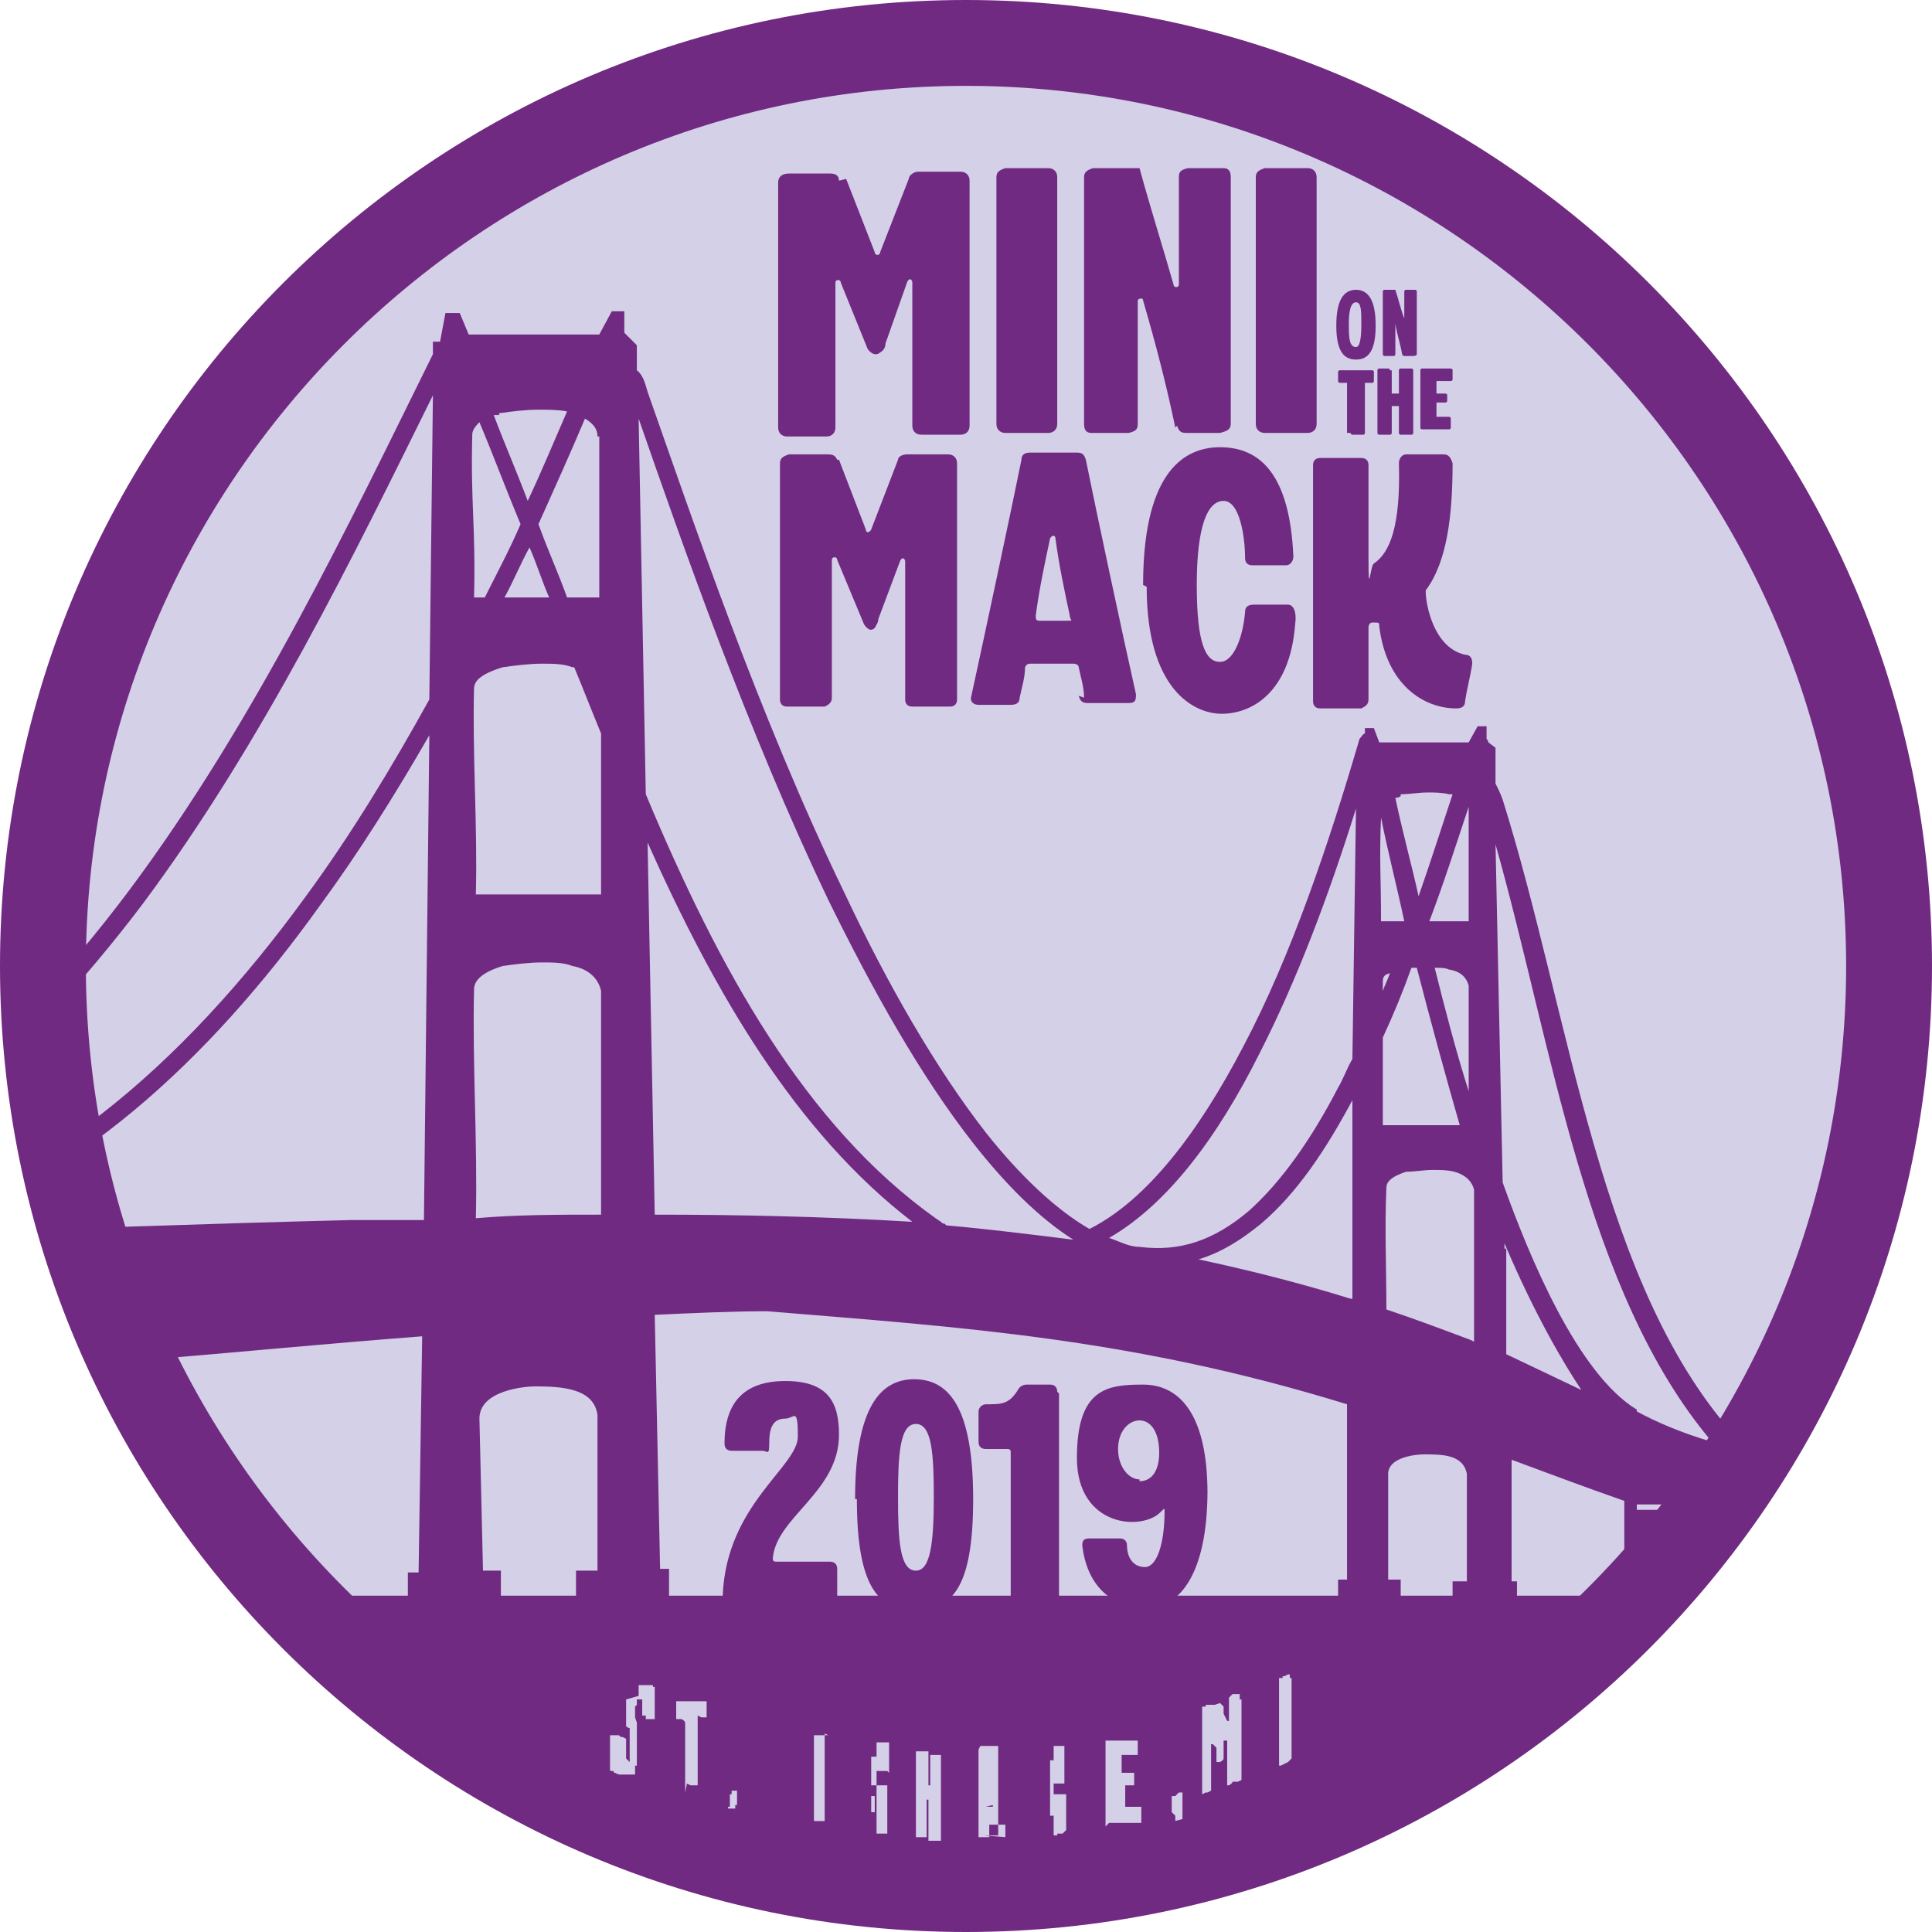 <?xml version="1.0" encoding="UTF-8"?>
<svg id="Layer_1" data-name="Layer 1" xmlns="http://www.w3.org/2000/svg" xmlns:xlink="http://www.w3.org/1999/xlink" version="1.1" viewBox="0 0 108 108">
  <defs>
    <style>
      .cls-1 {
        clip-path: url(#clippath);
      }

      .cls-2 {
        fill: none;
      }

      .cls-2, .cls-3, .cls-4 {
        stroke-width: 0px;
      }

      .cls-3 {
        fill: #d3d0e8;
      }

      .cls-4 {
        fill: #712a81;
      }
    </style>
    <clipPath id="clippath">
      <path class="cls-2" d="M54,105.6c-28.5,0-51.6-23.2-51.6-51.6S25.5,2.4,54,2.4s51.6,23.2,51.6,51.6-23.2,51.6-51.6,51.6Z"/>
    </clipPath>
  </defs>
  <path class="cls-3" d="M54,105.6c-28.5,0-51.6-23.2-51.6-51.6S25.5,2.4,54,2.4s51.6,23.2,51.6,51.6-23.2,51.6-51.6,51.6Z"/>
  <g>
    <g>
      <path class="cls-4" d="M47.3,10l1.6,4.1c0,.2.3.2.3,0l1.6-4.1c0-.2.3-.4.5-.4,1.1,0,1.3,0,2.4,0,.3,0,.5.2.5.5,0,3.1,0,10.3,0,13.7,0,.3-.2.5-.5.5-.8,0-1.4,0-2.2,0-.3,0-.5-.2-.5-.5,0-1.9,0-5.1,0-8,0-.2-.2-.3-.3,0l-1.2,3.4c0,.2-.1.4-.3.5-.2.2-.5.1-.7-.2l-1.5-3.7c0-.2-.3-.2-.3,0,0,3.1,0,6,0,8.1,0,.3-.2.5-.5.5-.8,0-1.4,0-2.2,0-.3,0-.5-.2-.5-.5,0-3.5,0-10.6,0-13.7,0-.3.2-.5.6-.5,1,0,1.2,0,2.3,0,.3,0,.5.1.5.4Z"/>
      <path class="cls-4" d="M59.1,10c0,3.1,0,10.3,0,13.7,0,.3-.2.5-.5.5-.8,0-1.6,0-2.4,0-.3,0-.5-.2-.5-.5,0-3.5,0-10.6,0-13.8,0-.3.2-.4.5-.5.8,0,1.6,0,2.4,0,.3,0,.5.2.5.5Z"/>
      <path class="cls-4" d="M65.7,23.9c-.5-2.4-1.1-4.7-1.8-7.1,0-.2-.3-.1-.3,0,0,2.6,0,5.2,0,6.9,0,.3-.1.4-.5.5-.6,0-1.4,0-2.1,0-.3,0-.4-.2-.4-.5,0-3.5,0-10.6,0-13.8,0-.3.2-.4.5-.5.7,0,1.4,0,2.1,0h.5c.6,2.2,1.3,4.4,1.9,6.5,0,.2.3.2.3,0,0-2.3,0-4.6,0-6,0-.3.1-.4.5-.5.6,0,1.4,0,2,0,.3,0,.4.2.4.5,0,3.1,0,10.3,0,13.8,0,.3-.2.4-.6.5-.7,0-1.4,0-1.9,0-.3,0-.4-.1-.5-.4Z"/>
      <path class="cls-4" d="M73.6,10c0,3.1,0,10.3,0,13.7,0,.3-.2.5-.5.5-.8,0-1.6,0-2.4,0-.3,0-.5-.2-.5-.5,0-3.5,0-10.6,0-13.8,0-.3.2-.4.5-.5.8,0,1.6,0,2.4,0,.3,0,.5.2.5.5Z"/>
    </g>
    <g>
      <g>
        <path class="cls-4" d="M74.7,18.2c0-1.4.4-2,1.1-2s1.1.6,1.1,2-.4,1.9-1.1,1.9-1.1-.5-1.1-1.9ZM75.8,19.4c.2,0,.3-.4.3-1.3,0-.7,0-1.2-.3-1.2s-.4.5-.4,1.2,0,1.3.4,1.3Z"/>
        <path class="cls-4" d="M78.4,19.9c-.1-.6-.3-1.2-.4-1.8,0,0,0,0,0,0,0,.7,0,1.3,0,1.7,0,0,0,.1-.1.1-.2,0-.4,0-.5,0,0,0-.1,0-.1-.1,0-.9,0-2.7,0-3.5,0,0,0-.1.1-.1.2,0,.4,0,.5,0h.1c.2.6.3,1.1.5,1.6,0,0,0,0,0,0,0-.6,0-1.2,0-1.5,0,0,0-.1.1-.1.2,0,.3,0,.5,0,0,0,.1,0,.1.1,0,.8,0,2.6,0,3.5,0,0,0,.1-.2.1-.2,0-.3,0-.5,0,0,0-.1,0-.1-.1Z"/>
      </g>
      <g>
        <path class="cls-4" d="M75.3,24.2c0-.6,0-2.3,0-2.8,0,0,0,0,0,0-.1,0-.3,0-.4,0,0,0-.1,0-.1-.1,0-.2,0-.3,0-.5,0,0,0-.1.1-.1.6,0,1.2,0,1.8,0,0,0,.1,0,.1.1,0,.2,0,.3,0,.5,0,0,0,.1-.1.1-.1,0-.3,0-.4,0,0,0,0,0,0,0,0,.6,0,2.2,0,2.8,0,0,0,.1-.1.1-.2,0-.4,0-.6,0,0,0-.1,0-.1-.1Z"/>
        <path class="cls-4" d="M77.8,20.7c0,.3,0,.8,0,1.3s0,0,0,0c.1,0,.3,0,.4,0s0,0,0,0c0-.5,0-1,0-1.3,0,0,0-.1.1-.1.2,0,.4,0,.6,0,0,0,.1,0,.1.1,0,.7,0,2.8,0,3.5,0,0,0,.1-.1.1-.2,0-.4,0-.6,0,0,0-.1,0-.1-.1,0-.3,0-.9,0-1.5s0,0,0,0c-.1,0-.3,0-.4,0,0,0,0,0,0,0,0,.6,0,1.2,0,1.5,0,0,0,.1-.1.1-.2,0-.4,0-.6,0,0,0-.1,0-.1-.1,0-.7,0-2.8,0-3.5,0,0,0-.1.1-.1.2,0,.4,0,.5,0,0,0,.1,0,.1.1Z"/>
        <path class="cls-4" d="M79.4,24.2c0-.7,0-2.6,0-3.5,0,0,0-.1.1-.1.5,0,1.1,0,1.6,0,0,0,.1,0,.1.1,0,.2,0,.3,0,.5,0,0,0,.1-.1.1-.3,0-.6,0-.8,0,0,0,0,0,0,0v.7s0,0,0,0c.2,0,.3,0,.5,0,0,0,.1,0,.1.1,0,.1,0,.2,0,.3,0,0,0,.1-.1.1-.2,0-.3,0-.5,0,0,0,0,0,0,0v.8s0,0,0,0c.3,0,.5,0,.7,0,0,0,.1,0,.1.1,0,.2,0,.3,0,.5,0,0,0,.1-.1.1-.5,0-1,0-1.5,0,0,0-.1,0-.1-.1Z"/>
      </g>
    </g>
    <g>
      <path class="cls-4" d="M46.9,25.7l1.5,3.9c0,.2.2.2.3,0l1.5-3.9c0-.2.3-.3.5-.3,1,0,1.3,0,2.3,0,.3,0,.5.2.5.5,0,3,0,9.9,0,13.2,0,.3-.2.4-.4.4-.7,0-1.4,0-2.1,0-.3,0-.4-.2-.4-.4,0-1.9,0-4.9,0-7.7,0-.2-.2-.3-.3,0l-1.2,3.2c0,.2-.1.3-.2.5-.2.2-.4.1-.6-.2l-1.5-3.6c0-.2-.3-.2-.3,0,0,2.9,0,5.7,0,7.7,0,.3-.2.4-.4.5-.7,0-1.4,0-2.1,0-.3,0-.4-.2-.4-.4,0-3.3,0-10.2,0-13.2,0-.3.2-.4.5-.5,1,0,1.2,0,2.2,0,.3,0,.4.1.5.3Z"/>
      <path class="cls-4" d="M60.6,39c0-.6-.2-1.2-.3-1.7,0-.1-.1-.2-.3-.2-.8,0-1.6,0-2.4,0-.1,0-.2,0-.3.2,0,.6-.2,1.2-.3,1.7,0,.3-.2.4-.5.4-.6,0-1.2,0-1.8,0-.3,0-.5-.2-.4-.5.7-3.2,2.3-10.7,2.8-13.2,0-.3.2-.4.5-.4h2.6c.3,0,.4.1.5.4.5,2.5,2.1,10,2.8,13.1,0,.3,0,.5-.4.5-.7,0-1.5,0-2.3,0-.3,0-.4-.1-.5-.4ZM58.1,34.7c.5,0,1,0,1.5,0s.2,0,.2-.3c-.3-1.4-.6-2.8-.8-4.3,0-.2-.2-.2-.3,0-.3,1.4-.6,2.8-.8,4.3,0,.2,0,.3.2.3Z"/>
      <path class="cls-4" d="M63.9,32.7c0-5.9,2-7.7,4.3-7.7s3.9,1.6,4.1,6.1c0,.3-.2.5-.4.5-.6,0-1.3,0-1.9,0-.3,0-.4-.2-.4-.4,0-1.2-.3-3.2-1.2-3.2s-1.5,1.4-1.5,4.7.5,4.3,1.3,4.3,1.3-1.5,1.4-2.8c0-.3.2-.4.5-.4.6,0,1.3,0,1.9,0,.3,0,.5.4.4,1.1-.3,3.9-2.5,5-4.1,5s-4.2-1.4-4.2-7.1Z"/>
      <path class="cls-4" d="M76.5,25.8c0,1.3,0,3.3,0,5.5s.1.3.3.2c.9-.6,1.5-2.1,1.4-5.6,0-.3.2-.5.4-.5h2.1c.3,0,.4.2.5.5,0,2.9-.3,5.5-1.5,7.1,0,.1,0,.1,0,.1,0,.6.4,3.1,2.2,3.5.3,0,.4.2.4.5-.1.7-.3,1.4-.4,2.1,0,.3-.2.4-.5.4-1.8,0-3.9-1.3-4.3-4.6,0-.2,0-.2-.3-.2,0,0,0,0-.1,0-.1,0-.2.1-.2.3,0,1.5,0,3,0,4,0,.3-.2.4-.4.5-.8,0-1.5,0-2.3,0-.3,0-.4-.2-.4-.4,0-3.3,0-10.2,0-13.2,0-.3.2-.4.4-.4.8,0,1.5,0,2.3,0,.3,0,.4.2.4.4Z"/>
    </g>
  </g>
  <g class="cls-1">
    <rect class="cls-4" x="12.8" y="89.2" width="81" height="19.6"/>
    <path class="cls-4" d="M102.3,82.9v-.9l-1.2-.3h-2.2c-.5-.2-1-.4-1.5-.6l-.2-.5s0,0,0-.1c-7.8-8.4-9.4-23.7-13.2-35.8-.1-.3-.3-.7-.4-.9v-2s-.4-.3-.4-.3c0,0,0-.1-.1-.2v-.7s-.5,0-.5,0l-.5.9h-5s-.3-.8-.3-.8h-.5s0,.3,0,.3c-.1,0-.2.2-.3.3-1.7,5.8-3.8,12.1-6.5,17.2-2.5,4.8-5.4,8.6-8.6,10.2-1.9-1.1-3.9-3-5.8-5.4-2.8-3.6-5.5-8.3-7.9-13.4-4.8-9.9-8.6-21.2-11-28-.1-.3-.2-.9-.6-1.2v-1.4s-.7-.7-.7-.7v-1.2s-.7,0-.7,0l-.7,1.3h-7.3c0,0-.5-1.2-.5-1.2h-.8s-.3,1.6-.3,1.6h-.4c0,0,0,.7,0,.7,0,0,0,0,0,0-4.6,9.3-9.9,20.5-17,30-6.9,9.2-15.5,16.7-26.5,18.9-.5.1-.7.2-1.2.8-5.9.1-11.7,0-17.4-.1v22.2h19.6v-10.6h8.9v10.5h2.6v-13.6h-4v-.6h2c0-.1,0,.5,0,.5h1.3v-.8c10.2-.3,20.7-1.5,31.1-2.3l-.2,13.2h-.6v2.9h5.2s0-3,0-3h-1l-.2-8.5c0-1.6,2.6-1.8,3.1-1.8,1.5,0,3.3.1,3.5,1.6v8.7h-1.2v2.9h5.2v-3h-.5l-.3-14.2c2.2-.1,4.3-.2,6.3-.2,10.9.9,20.4,1.5,32.4,5.2v9.8h-.5v2h3.5s0-2,0-2h-.7v-5.8c-.1-1.1,1.7-1.2,2-1.2,1,0,2.2,0,2.4,1.1v6h-.8v2h3.6v-2h-.3v-6.8c1.9.7,4,1.5,6.3,2.3v.3h0v6h1.2v-4.6h1.2v4.5h9.2v-4.1c3.9,1.3,8.8,2.7,12.7,3.9h4.3c0,0,0-1.4,0-1.4-5.7-1.9-11.4-3.7-17-5.8ZM-11.4,77.8h-5.4s.2-.2.2-.2c1.7,0,3.5-.2,5.2-.3v.5ZM23.7,68.2c-1.4,0-2.7,0-4,0-8.1.2-16.4.5-24.6.8,8.9-2.7,16.5-9.6,22.8-18.4,2.2-3,4.2-6.2,6.1-9.5l-.3,27ZM24,39.1c-2.1,3.8-4.4,7.6-6.9,11-6.9,9.5-15.3,16.8-25.1,18.7-.3.1-.4.3-.6.4-3.1.1-6.3.2-9.4.3,10.8-2.5,19.2-10,26-19,6.7-9,11.8-19.5,16.2-28.4l-.2,17ZM33.5,24.4v9h-1.8c-.5-1.4-1.1-2.7-1.6-4.1.9-2,1.8-4,2.6-5.9.5.3.7.6.7,1ZM30.6,33.4h-2.4c.5-.9.9-1.9,1.4-2.8.4.9.7,1.9,1.1,2.8ZM27.9,23.1c.7-.1,1.5-.2,2.2-.2.5,0,1.1,0,1.6.1-.7,1.6-1.4,3.3-2.2,5-.6-1.6-1.3-3.2-1.9-4.8,0,0,.2,0,.3,0ZM26.4,24.3c0-.2.1-.4.4-.7.8,1.9,1.5,3.8,2.3,5.7-.6,1.4-1.3,2.7-2,4.1h-.6c.1-3.9-.2-5.3-.1-9.1ZM26.5,38.5c0-.4.3-.8,1.6-1.2.7-.1,1.5-.2,2.2-.2.6,0,1.2,0,1.7.2,0,0,0,0,.1,0,.5,1.2,1,2.5,1.5,3.7v9s-7,0-7,0c.1-3.9-.2-7.7-.1-11.6ZM33.6,67.9c-2.4,0-4.7,0-7,.2.1-4.3-.2-8.6-.1-12.8,0-.4.3-.9,1.6-1.3.7-.1,1.5-.2,2.2-.2.6,0,1.2,0,1.7.2,1.1.2,1.5.9,1.6,1.4v12.6ZM36.6,67.9l-.4-20.8c3.8,8.5,8.3,16.2,14.8,21.2-5-.3-9.8-.4-14.4-.4ZM52.8,68.4c-.1,0-.1,0-.2-.1l-.3-.2c-7.3-5.2-12.1-13.9-16.2-23.7l-.4-21c2.4,6.9,6.1,17.5,10.6,26.9,2.5,5.1,5.2,9.9,8.1,13.6,1.8,2.3,3.7,4.2,5.6,5.4-2.4-.3-4.8-.6-7.1-.8ZM75.5,72.6c-2.9-.9-5.7-1.6-8.5-2.2,1.3-.4,2.4-1.1,3.5-2,2-1.7,3.6-4.1,5.1-6.9v11.1ZM75.6,59.2c-.3.5-.5,1.1-.8,1.6-1.5,2.9-3.2,5.3-5,6.9-1.9,1.6-3.8,2.3-6.1,2-.6,0-1.1-.3-1.7-.5,3.3-1.9,6.1-5.7,8.4-10.3,2.1-4.1,3.9-8.9,5.4-13.7l-.2,14ZM82.1,61c-.7-2.2-1.3-4.5-1.9-6.9.3,0,.6,0,.8.1.7.1,1,.5,1.1.9v5.9ZM82.1,45.3v6.2h-2.2c.8-2.1,1.5-4.3,2.2-6.4,0,0,0,.1,0,.2ZM78.3,44.4c.5,0,1-.1,1.5-.1.4,0,.8,0,1.2.1,0,0,.1,0,.2,0-.6,1.8-1.2,3.7-1.9,5.7-.4-1.8-.9-3.6-1.3-5.5,0,0,0,0,0,0,0,0,.2,0,.3-.1ZM77.2,45.7c.4,2,.9,3.9,1.3,5.8h-1.3c0-2.5-.1-3.5,0-5.8ZM77.3,54.9c0-.2,0-.4.4-.5-.1.3-.3.7-.4,1,0-.2,0-.3,0-.5ZM78.9,54.1c.1,0,.2,0,.3,0,.8,3.1,1.6,6,2.4,8.8h-4.3c0-1.6,0-3.3,0-4.9.6-1.3,1.1-2.5,1.6-3.9ZM82.2,74.9c-1.6-.6-3.2-1.2-4.7-1.7,0-2.3-.1-4.6,0-6.8,0-.3.2-.6,1.1-.9.5,0,1-.1,1.5-.1.4,0,.8,0,1.2.1.7.2,1,.6,1.1,1v8.5ZM84.2,75.7v-5.9c-.1,0-.1,0-.1,0v-.3c1.7,4,3.3,6.7,4.3,8.2l-4.2-2ZM93.1,84.4h-1.6v-.3h1.6v.3ZM91.5,78.8c-3.3-2-6-8.5-7.5-12.7l-.4-18.9c3.2,11.3,5,25,12.1,33.4-1.7-.5-3.1-1.1-4.2-1.7Z"/>
  </g>
  <g>
    <path class="cls-3" d="M35.7,94.8h0c0-.1,0-.2,0-.2h0c0,0,0-.2,0-.2h0c0,0,0-.1,0-.1h0c0,0,0-.1,0-.1h0c0,0,0,0,0,0h0s.1,0,.1,0h0s.1,0,.1,0h0s.1,0,.1,0h0s.1,0,.1,0h.1c0,0,.1,0,.1,0h.2c0,0,0,.1,0,.1h.1c0,0,0,.1,0,.1h0c0,0,0,.1,0,.1h0c0,0,0,.2,0,.2h0c0,0,0,.2,0,.2h0c0,.1,0,.2,0,.2h0c0,.1,0,.2,0,.2h0c0,.1,0,.2,0,.2h0c0,0,0,.2,0,.2h0c0,.1,0,.2,0,.2v.2c0,0-.1,0-.1,0h0s-.1,0-.1,0h-.3c0-.1,0-.2,0-.2h-.2c0-.1,0-.2,0-.2h0c0,0,0-.2,0-.2v-.2s0,0,0,0h0c0,0,0-.2,0-.2h0c0,0,0-.1,0-.1h-.2c0,0-.1,0-.1,0h0s0,.1,0,.1v.2c0,0-.1.1-.1.1h0c0,0,0,.2,0,.2v.2s0,0,0,0h0c0,.1,0,.2,0,.2h0c0,0,.1.3.1.3h0c0,0,0,.2,0,.2h0c0,0,0,.2,0,.2h0c0,0,0,.2,0,.2h0c0,0,0,.2,0,.2h0c0,0,0,.2,0,.2h0c0,.1,0,.2,0,.2h0c0,0,0,.2,0,.2h0c0,.1,0,.2,0,.2h0c0,0,0,.2,0,.2h0c0,.1,0,.2,0,.2h0c0,0,0,.2,0,.2v.2c0,0-.1,0-.1,0h0c0,0,0,.2,0,.2h0c0,0,0,.2,0,.2h0c0,0,0,.1,0,.1h0c0,0-.1,0-.1,0h0s-.1,0-.1,0h-.1s-.1,0-.1,0h-.2s-.1,0-.1,0h-.2c0,0,0,0,0,0h-.2c0,0,0-.1,0-.1h-.1c0,0,0-.1,0-.1h-.2c0-.1,0-.2,0-.2h0c0,0,0-.2,0-.2h0c0,0,0-.2,0-.2h0c0-.1,0-.2,0-.2h0c0-.1,0-.2,0-.2h0c0,0,0-.2,0-.2h0c0-.1,0-.2,0-.2h0c0-.1,0-.2,0-.2h0c0,0,0-.2,0-.2v-.2c0,0,.2,0,.2,0h0s.1,0,.1,0h.2c0,0,.1.1.1.1h.1s.2.1.2.1h0c0,0,0,.2,0,.2h0c0,0,0,.3,0,.3h0c0,0,0,.2,0,.2h0c0,0,0,.2,0,.2h0c0,0,0,.2,0,.2h0c0,0,.2.2.2.2h0s0,0,0,0h0c0,0,0,0,0,0h0c0,0,0-.2,0-.2v-.2c0,0,0,0,0,0h0c0-.1,0-.2,0-.2h0c0,0,0-.2,0-.2h0c0,0,0-.2,0-.2h0c0-.1,0-.2,0-.2h0c0,0,0-.2,0-.2h0c0,0,0-.2,0-.2v-.3c-.1,0-.2-.1-.2-.1h0c0,0,0-.2,0-.2h0c0-.1,0-.2,0-.2h0c0-.1,0-.2,0-.2h0c0-.1,0-.2,0-.2h0c0,0,0-.2,0-.2h0c0,0,0-.2,0-.2h0c0,0,0-.3,0-.3h0Z"/>
    <path class="cls-3" d="M38.3,100.2h0c0,0,0-.2,0-.2v-.2s0,0,0,0h0c0-.1,0-.2,0-.2h0c0,0,0-.2,0-.2h0c0,0,0-.2,0-.2h0c0,0,0-.2,0-.2h0c0-.1,0-.2,0-.2h0c0,0,0-.2,0-.2h0c0-.1,0-.2,0-.2h0c0-.1,0-.2,0-.2h0c0-.1,0-.2,0-.2h0c0,0,0-.2,0-.2h0c0,0,0-.2,0-.2h0c0,0,0-.2,0-.2h0c0-.1,0-.2,0-.2h0c0-.1,0-.2,0-.2h0c0,0,0-.2,0-.2h0c0,0,0-.2,0-.2h0c0-.1,0-.3,0-.3h0c0-.1-.2-.2-.2-.2h-.3c0-.1,0-.2,0-.2h0c0,0,0-.2,0-.2v-.2c0,0,0,0,0,0h0c0-.1,0-.3,0-.3h0c0,0,0-.1,0-.1h.1s.2,0,.2,0h0s0,0,0,0h0s.1,0,.1,0h.1s0,0,0,0h.1s.1,0,.1,0h.1s.1,0,.1,0h0s.1,0,.1,0h0s.1,0,.1,0h0s.1,0,.1,0h0s.1,0,.1,0h.1s.1,0,.1,0h.2c0,0,0,.1,0,.1h0c0,0,0,.2,0,.2v.2s0,0,0,0h0c0,.1,0,.3,0,.3h0c0,0,0,.1,0,.1h0s-.2,0-.2,0h-.1s-.2-.1-.2-.1h0c0,0,0,.3,0,.3h0c0,0,0,.2,0,.2h0c0,0,0,.2,0,.2h0c0,0,0,.2,0,.2h0c0,0,0,.2,0,.2h0c0,0,0,.2,0,.2h0c0,0,0,.2,0,.2h0c0,0,0,.2,0,.2h0c0,.1,0,.2,0,.2h0c0,0,0,.2,0,.2h0c0,0,0,.2,0,.2h0c0,0,0,.2,0,.2h0c0,.1,0,.2,0,.2h0c0,.1,0,.2,0,.2h0c0,0,0,.2,0,.2h0c0,0,0,.2,0,.2h0c0,.1,0,.2,0,.2h0c0,.1,0,.2,0,.2v.2c0,0-.1,0-.1,0h0s0,0,0,0h-.2c0,0,0,0,0,0h0s-.1,0-.1,0h0s-.2-.1-.2-.1h0Z"/>
    <path class="cls-3" d="M40.8,101h0c0,0,0-.1,0-.1h0c0,0,0-.2,0-.2h0c0-.1,0-.2,0-.2v-.2c0,0,.1,0,.1,0h0c0,0,0-.2,0-.2h0s0,0,0,0h0s.1,0,.1,0h.2c0,0,0,.1,0,.1h0c0,0,0,.1,0,.1h0c0,0,0,.2,0,.2h0c0,0,0,.2,0,.2v.2c0,0-.1,0-.1,0h0c0,0,0,.2,0,.2h0s0,0,0,0h-.1s-.1,0-.1,0h-.2c0,0,0-.1,0-.1Z"/>
    <path class="cls-3" d="M46.1,96.9h0c0,0,0,.2,0,.2v.2s0,.1,0,.1h0c0,.1,0,.2,0,.2h0c0,.1,0,.2,0,.2h0c0,0,0,.2,0,.2h0c0,.1,0,.2,0,.2h0c0,0,0,.2,0,.2h0c0,.1,0,.2,0,.2h0c0,0,0,.2,0,.2h0c0,.1,0,.2,0,.2h0c0,.1,0,.2,0,.2h0c0,.1,0,.2,0,.2h0c0,.1,0,.2,0,.2h0c0,.1,0,.2,0,.2h0c0,0,0,.2,0,.2h0c0,.1,0,.2,0,.2h0c0,0,0,.2,0,.2h0c0,.1,0,.2,0,.2h0c0,.1,0,.2,0,.2h0c0,.1,0,.2,0,.2h0c0,0,0,.2,0,.2h0c0,.1,0,.2,0,.2h0c0,.1,0,.3,0,.3h0c0,0,0,.1,0,.1h0s-.2,0-.2,0h0s-.2,0-.2,0h0s-.2,0-.2,0h0c0,0,0-.1,0-.1h0c0,0,0-.3,0-.3h0c0-.1,0-.2,0-.2h0c0,0,0-.2,0-.2h0c0-.1,0-.2,0-.2h0c0,0,0-.2,0-.2h0c0,0,0-.2,0-.2h0c0,0,0-.2,0-.2h0c0-.1,0-.2,0-.2h0c0-.1,0-.2,0-.2h0c0-.1,0-.2,0-.2h0c0,0,0-.2,0-.2h0c0-.1,0-.2,0-.2h0c0,0,0-.2,0-.2h0c0-.1,0-.2,0-.2h0c0-.1,0-.2,0-.2h0c0,0,0-.2,0-.2h0c0,0,0-.2,0-.2h0c0-.1,0-.2,0-.2h0c0,0,0-.2,0-.2h0c0,0,0-.2,0-.2h0c0-.1,0-.2,0-.2h0c0-.1,0-.2,0-.2v-.2c0,0,.1,0,.1,0h0c0,0,.1,0,.1,0h.2s.1,0,.1,0h0s0,0,0,0h.1s.2,0,.2,0h0Z"/>
    <path class="cls-3" d="M49.6,99h0c0,0-.1,0-.1,0h-.2s0,0,0,0h-.1s-.2,0-.2,0h0s0-.1,0-.1h0c0,0,0-.3,0-.3h0c0-.1,0-.2,0-.2h0c0-.1,0-.2,0-.2h0c0,0-.2,0-.2,0h-.1s0,0,0,0h0c0,0,0,.1,0,.1h0c0,0,0,.2,0,.2h0c0,.1,0,.2,0,.2h0c0,.1,0,.2,0,.2h0c0,0,0,.2,0,.2h0c0,.1,0,.2,0,.2h0c0,.1,0,.2,0,.2h0c0,.1,0,.3,0,.3h0c0,.1,0,.2,0,.2h0v.2h0c0,0,0,.2,0,.2h0c0,0,0,.2,0,.2h0c0,.1,0,.2,0,.2h0c0,0,0,.2,0,.2h0c0,.1,0,.2,0,.2h0c0,0,0,.1,0,.1h.2s0,0,0,0h0s0-.1,0-.1h0c0,0,0-.2,0-.2h0c0,0,0-.2,0-.2h0c0-.1,0-.2,0-.2v-.2s0,0,0,0h-.1c0,0-.1,0-.1,0h0c0,0,0-.1,0-.1h0c0,0,0-.3,0-.3v-.2s0,0,0,0h0c0,0,.1,0,.1,0h.2s.1,0,.1,0h.1s0,0,0,0h.1s0,0,0,0h.1s0,0,0,0h.2s0,0,0,0h0c0,0,0,.2,0,.2v.2s0,.1,0,.1h0c0,.1,0,.2,0,.2h0c0,.1,0,.2,0,.2h0c0,0,0,.2,0,.2h0c0,0,0,.2,0,.2h0c0,0,0,.2,0,.2h0c0,.1,0,.2,0,.2h0c0,.1,0,.2,0,.2h0c0,.1,0,.2,0,.2h0c0,.1,0,.2,0,.2h0c0,0,0,.2,0,.2h0c0,0,0,.1,0,.1h0c0,0,0,.1,0,.1h0s0,0,0,0h-.1s-.1,0-.1,0h0s0,0,0,0h-.1s-.2,0-.2,0h0s-.1,0-.1,0h0s0,0,0,0h0c0,0,0-.1,0-.1h0c0,0,0-.1,0-.1h0c0,0,0-.2,0-.2h0c0,0,0-.2,0-.2h0c0-.1,0-.2,0-.2h0c0-.1,0-.2,0-.2h0c0-.1,0-.2,0-.2h0c0-.1,0-.2,0-.2h0c0-.1,0-.2,0-.2h0c0-.1,0-.2,0-.2h0c0-.1,0-.2,0-.2h0c0,0,0-.2,0-.2h0c0,0,0-.2,0-.2h0c0-.1,0-.3,0-.3h0c0-.1,0-.2,0-.2h0c0-.1,0-.2,0-.2h0c0-.1,0-.2,0-.2h0c0,0,0-.2,0-.2h0c0-.1,0-.2,0-.2h0c0-.1,0-.2,0-.2h0c0-.1,0-.2,0-.2h0c0,0,0-.2,0-.2h0c0,0,0-.2,0-.2h0c0,0,0-.2,0-.2h0c0,0,0-.2,0-.2h0c0,0,0-.1,0-.1h0c0,0,0-.1,0-.1h0s.1,0,.1,0h0s.1,0,.1,0h.1s.1,0,.1,0h.1s.2,0,.2,0h0s0,0,0,0h0s0,0,0,0h0s0,.1,0,.1h0c0,0,0,.1,0,.1h0c0,0,0,.2,0,.2h0c0,.1,0,.2,0,.2h0c0,0,0,.2,0,.2h0c0,.1,0,.2,0,.2h0c0,0,0,.2,0,.2h0c0,0,0,.2,0,.2h0c0,.1,0,.3,0,.3h0Z"/>
    <path class="cls-3" d="M51.9,102.7h0c0,0,0-.3,0-.3h0c0-.1,0-.2,0-.2h0c0-.1,0-.2,0-.2h0c0-.1,0-.2,0-.2h0c0,0,0-.2,0-.2h0c0,0,0-.2,0-.2h0c0,0,0-.2,0-.2h0c0,0,0-.2,0-.2h0c0-.1,0-.2,0-.2v-.2c0,0-.1,0-.1,0h0s0,.2,0,.2h0c0,0,0,.2,0,.2h0c0,0,0,.2,0,.2h0c0,.1,0,.2,0,.2h0c0,.1,0,.2,0,.2h0c0,0,0,.2,0,.2h0c0,.1,0,.2,0,.2h0c0,.1,0,.2,0,.2h0c0,0,0,.3,0,.3h0c0,.1,0,.2,0,.2h-.1s-.2,0-.2,0h-.1s0,0,0,0h0s-.2,0-.2,0h0c0,0,0-.1,0-.1h0c0,0,0-.3,0-.3h0c0-.1,0-.2,0-.2h0c0-.1,0-.2,0-.2h0c0,0,0-.2,0-.2h0c0-.1,0-.2,0-.2h0c0-.1,0-.2,0-.2h0c0-.1,0-.2,0-.2h0c0-.1,0-.2,0-.2h0c0,0,0-.2,0-.2h0c0-.1,0-.2,0-.2h0c0-.1,0-.2,0-.2h0c0-.1,0-.2,0-.2h0c0,0,0-.2,0-.2h0c0-.1,0-.2,0-.2h0c0,0,0-.2,0-.2h0c0,0,0-.2,0-.2h0c0-.1,0-.2,0-.2h0c0,0,0-.2,0-.2h0c0,0,0-.2,0-.2h0c0-.1,0-.2,0-.2h0c0-.1,0-.2,0-.2h0c0-.1,0-.2,0-.2v-.2s0,0,0,0h0c0,0,0,0,0,0h.2s.2,0,.2,0h0s.2,0,.2,0h0s.1,0,.1,0h0c0,.1,0,.2,0,.2h0c0,.1,0,.2,0,.2h0c0,.1,0,.2,0,.2h0c0,0,0,.2,0,.2h0c0,0,0,.2,0,.2h0c0,.1,0,.2,0,.2h0c0,.1,0,.2,0,.2h0c0,0,0,.2,0,.2h0c0,.1,0,.3,0,.3h.1s0,0,0,0v-.2s0-.1,0-.1h0c0-.1,0-.2,0-.2h0c0-.1,0-.2,0-.2h0c0-.1,0-.2,0-.2h0c0-.1,0-.2,0-.2h0c0,0,0-.2,0-.2h0c0-.1,0-.3,0-.3h0c0,0,0-.1,0-.1h0s.2,0,.2,0h.1s.1,0,.1,0h.2s0,0,0,0h0c0,0,0,.1,0,.1v.2s0,0,0,0h0c0,.1,0,.2,0,.2h0c0,.1,0,.2,0,.2h0c0,.1,0,.2,0,.2h0c0,0,0,.2,0,.2h0c0,.1,0,.2,0,.2h0c0,0,0,.2,0,.2h0c0,.1,0,.2,0,.2h0c0,.1,0,.2,0,.2h0c0,.1,0,.2,0,.2h0c0,.1,0,.2,0,.2h0c0,0,0,.2,0,.2h0c0,.1,0,.2,0,.2h0c0,0,0,.2,0,.2h0c0,.1,0,.2,0,.2h0c0,.1,0,.2,0,.2h0c0,.1,0,.2,0,.2h0c0,.1,0,.2,0,.2h0c0,.1,0,.2,0,.2h0c0,.1,0,.2,0,.2h0c0,.1,0,.2,0,.2h0c0,.1,0,.3,0,.3h0c0,0,0,.2,0,.2h-.1s-.2,0-.2,0h-.1s-.1,0-.1,0h-.2s0,0,0,0Z"/>
    <path class="cls-3" d="M56.2,102.7h0c0-.1,0-.3,0-.3h0c0,0,0-.2,0-.2v-.2c0,0-.2,0-.2,0h-.2s-.1,0-.1,0h-.1s0,0,0,0h-.1s-.2,0-.2,0h0c0,0,0,.3,0,.3h0c0,.1,0,.2,0,.2v.2s-.1,0-.1,0h0c0,0-.2,0-.2,0h0s-.3,0-.3,0h0s0-.1,0-.1h0c0,0,0-.3,0-.3h0c0,0,0-.2,0-.2h0c0-.1,0-.2,0-.2h0c0-.1,0-.2,0-.2h0c0-.1,0-.2,0-.2h0c0,0,0-.2,0-.2h0c0-.1,0-.2,0-.2h0c0-.1,0-.2,0-.2h0c0,0,0-.2,0-.2h0c0,0,0-.2,0-.2h0c0-.1,0-.2,0-.2h0c0-.1,0-.2,0-.2h0c0-.1,0-.2,0-.2h0c0-.1,0-.2,0-.2h0c0,0,0-.2,0-.2h0c0,0,0-.2,0-.2h0c0,0,0-.2,0-.2h0c0-.1,0-.2,0-.2h0c0,0,0-.2,0-.2h0c0,0,0-.2,0-.2h0c0-.1,0-.2,0-.2h0c0,0,0-.2,0-.2h0c0-.1,0-.3,0-.3h0c0,0,.1-.2.1-.2h.3s.1,0,.1,0h.1s.2,0,.2,0h.3c0,0,0,.2,0,.2v.2c0,0,0,.1,0,.1h0c0,.1,0,.2,0,.2h0c0,0,0,.2,0,.2h0c0,0,0,.2,0,.2h0c0,.1,0,.2,0,.2h0c0,.1,0,.2,0,.2h0c0,.1,0,.2,0,.2h0c0,.1,0,.2,0,.2h0c0,0,0,.2,0,.2h0c0,0,0,.2,0,.2h0c0,0,0,.2,0,.2h0c0,0,0,.2,0,.2h0c0,.1,0,.2,0,.2h0c0,0,0,.2,0,.2h0c0,.1,0,.2,0,.2h0c0,.1,0,.2,0,.2h0c0,0,0,.2,0,.2h0c0,.1,0,.2,0,.2h0c0,.1,0,.2,0,.2h0c0,0,0,.2,0,.2h0c0,.1,0,.2,0,.2h0c0,.1,0,.2,0,.2v.2s0,0,0,0h0c0,0,0,.1,0,.1h-.2s-.1,0-.1,0h-.1s-.1,0-.1,0h-.2s-.1,0-.1,0ZM55.1,101h0s.2,0,.2,0h0s.2,0,.2,0h0s0-.1,0-.1v-.2s0-.1,0-.1h0c0,0,0-.2,0-.2h0c0,0,0-.2,0-.2h0c0,0,0-.2,0-.2h0c0-.1,0-.3,0-.3h0s0,0,0,0v.2c0,0,0,.1,0,.1h0c0,.1,0,.2,0,.2h0c0,.1,0,.2,0,.2h0c0,.1,0,.2,0,.2h0c0,0,0,.3,0,.3h0Z"/>
    <path class="cls-3" d="M59.1,102.6h0s0,0,0,0h-.1s0,0,0,0h-.1s0,0,0,0h0c0,0,0-.1,0-.1h0c0,0,0-.1,0-.1h0c0,0,0-.2,0-.2h0c0,0,0-.2,0-.2h0c0-.1,0-.2,0-.2h0c0,0,0-.2,0-.2h0c0,0,0-.2,0-.2h0c0,0,0-.2,0-.2h0c0-.1,0-.2,0-.2h0c0-.1,0-.2,0-.2h0c0-.1,0-.2,0-.2h0c0-.1,0-.2,0-.2v-.2s0,0,0,0h0c0-.1,0-.2,0-.2h0c0-.1,0-.2,0-.2h0c0-.1,0-.2,0-.2h0c0,0,0-.2,0-.2h0c0-.1,0-.2,0-.2h0c0-.1,0-.2,0-.2h0c0-.1,0-.2,0-.2h0c0,0,0-.2,0-.2h0c0-.1,0-.2,0-.2h0c0-.1,0-.2,0-.2h0c0,0,0-.2,0-.2h0c0,0,0-.2,0-.2h0c0,0,0-.1,0-.1h0c0,0,0-.1,0-.1h0s0,0,0,0h.1s0,0,0,0h.2s.1,0,.1,0h0s0,0,0,0h.1s.1,0,.1,0h0c0,0,0,0,0,0h0c0,0,0,.1,0,.1h0c0,0,0,.1,0,.1h0c0,0,0,.2,0,.2h0c0,0,0,.2,0,.2h0c0,0,0,.2,0,.2h0c0,0,0,.2,0,.2h0c0,.1,0,.2,0,.2h0c0,.1,0,.2,0,.2h0c0,0,0,.2,0,.2h0c0,0,0,.3,0,.3h0c0,0,0,.2,0,.2h0s-.2,0-.2,0h-.1s-.1,0-.1,0h-.2s0,0,0,0h0c0,0,0-.2,0-.2v-.2s0-.1,0-.1h0c0,0,0-.2,0-.2h0c0,0,0-.2,0-.2h0c0,0,0-.2,0-.2h0c0,0,0-.2,0-.2h0c0,0-.2,0-.2,0h0s0,.1,0,.1h0c0,0,0,.2,0,.2h0c0,0,0,.2,0,.2h0c0,.1,0,.2,0,.2h0c0,0,0,.2,0,.2h0c0,.1,0,.2,0,.2h0c0,.1,0,.2,0,.2h0c0,.1,0,.2,0,.2h0c0,.1,0,.3,0,.3h0c0,.1,0,.2,0,.2h0c0,0,0,.2,0,.2h0c0,.1,0,.2,0,.2h0c0,.1,0,.2,0,.2h0c0,.1,0,.2,0,.2h0c0,0,0,.2,0,.2h0c0,0,0,.1,0,.1h0c0,0,.2,0,.2,0h0c0,0,0-.1,0-.1h0c0-.1,0-.2,0-.2h0c0,0,0-.2,0-.2h0c0,0,0-.2,0-.2h0c0,0,0-.3,0-.3h0c0-.1,0-.2,0-.2h0s.2,0,.2,0h.1s.1,0,.1,0h.3s0,.1,0,.1h0c0,0,0,.2,0,.2h0c0,0,0,.2,0,.2v.2s0,.1,0,.1h0c0,.1,0,.2,0,.2h0c0,.1,0,.2,0,.2h0c0,.1,0,.2,0,.2h0c0,.1,0,.2,0,.2h0c0,0,0,.2,0,.2h0c0,0,0,.2,0,.2h0c0,0-.2.2-.2.2h0c0,0,0,0,0,0h0c0,0,0,0,0,0h-.1s-.2,0-.2,0h0Z"/>
    <path class="cls-3" d="M61.8,102.1h0c0,0,0-.1,0-.1v-.2s0,0,0,0h0c0-.1,0-.2,0-.2h0c0,0,0-.2,0-.2h0c0-.1,0-.2,0-.2h0c0,0,0-.2,0-.2h0c0-.1,0-.2,0-.2h0c0-.1,0-.2,0-.2h0c0-.1,0-.2,0-.2h0c0-.1,0-.2,0-.2h0c0,0,0-.2,0-.2h0c0-.1,0-.2,0-.2h0c0-.1,0-.2,0-.2h0c0-.1,0-.2,0-.2h0c0-.1,0-.2,0-.2h0c0-.1,0-.2,0-.2h0c0-.1,0-.2,0-.2h0c0-.1,0-.2,0-.2h0c0,0,0-.2,0-.2h0c0-.1,0-.2,0-.2h0c0-.1,0-.2,0-.2h0c0-.1,0-.2,0-.2h0c0,0,0-.3,0-.3h0c0-.1,0-.2,0-.2h0c0,0,.2,0,.2,0h.1s.1,0,.1,0h0s.1,0,.1,0h0s.1,0,.1,0h0s.1,0,.1,0h0s.1,0,.1,0h.2s.1,0,.1,0h.2s.1,0,.1,0h.1s.2,0,.2,0h.1s0,0,0,0h0c0,0,0,.3,0,.3h0c0,.1,0,.2,0,.2v.2s0,0,0,0h0c0,0,0,.1,0,.1h-.2c0,0,0,0,0,0h-.1s0,0,0,0h-.1s-.1,0-.1,0h-.1s-.1,0-.1,0h-.2c0,0,0,.2,0,.2v.2s0,.1,0,.1h0c0,.1,0,.2,0,.2h0c0,.1,0,.3,0,.3h.1c0,0,.2,0,.2,0h.1s0,0,0,0h.2s.1,0,.1,0h0c0,0,0,.1,0,.1v.2c0,0,0,.2,0,.2h0c0,0,0,.2,0,.2h0c0,0-.2,0-.2,0h-.1s0,0,0,0h-.2c0,0,0,.2,0,.2v.2s0,.2,0,.2h0c0,0,0,.2,0,.2h0c0,.1,0,.2,0,.2v.2c0,0,.1,0,.1,0h.2s.2,0,.2,0h0s.2,0,.2,0h0s.2,0,.2,0h0s0,0,0,0h0c0,0,0,.3,0,.3h0c0,.1,0,.2,0,.2v.2s0,.1,0,.1h0c0,0,0,.1,0,.1h-.2s-.1,0-.1,0h0s-.1,0-.1,0h0s-.1,0-.1,0h-.4c0,0-.1,0-.1,0h-.1s-.1,0-.1,0h0s-.1,0-.1,0h-.2c0,0-.2,0-.2,0h-.1Z"/>
    <path class="cls-3" d="M65.9,102h0s-.2,0-.2,0h0c0,0,0-.1,0-.1v-.2s0-.2,0-.2h0c0,0-.2-.2-.2-.2h0c0,0,0-.1,0-.1h0c0,0,0-.2,0-.2v-.2c0,0,0,0,0,0h0c0,0,0-.2,0-.2h0c0-.1,0-.2,0-.2h.2c0,0,.2-.2.2-.2h0s.1,0,.1,0h.1s0,.1,0,.1h0c0,0,0,.2,0,.2h0c0,.1,0,.3,0,.3h0c0,.1,0,.2,0,.2h0c0,.1,0,.2,0,.2h0c0,.1,0,.2,0,.2h0c0,.1,0,.2,0,.2v.2c0,0-.1,0-.1,0Z"/>
    <path class="cls-3" d="M68.2,95.2h0s.2.2.2.2h0c0,0,0,.2,0,.2h0c0,0,0,.1,0,.1h0c0,0,0,.1,0,.1h0c0,0,.1.2.1.2h0c0,0,.1.2.1.2h.1s0,0,0,0v-.2s0-.1,0-.1h0c0,0,0-.2,0-.2h0v-.2h0c0-.1,0-.2,0-.2h0c0,0,0-.2,0-.2v-.2s0,0,0,0h0c0,0,.2-.2.2-.2h.1s0,0,0,0h0s0,0,0,0h.2s.1,0,.1,0h0s0,.1,0,.1v.2c0,0,.1,0,.1,0h0c0,.1,0,.2,0,.2h0c0,0,0,.2,0,.2h0c0,.1,0,.2,0,.2h0c0,.1,0,.2,0,.2h0c0,.1,0,.2,0,.2h0c0,0,0,.2,0,.2h0c0,.1,0,.2,0,.2h0c0,0,0,.2,0,.2h0c0,.1,0,.2,0,.2h0c0,0,0,.2,0,.2h0c0,.1,0,.2,0,.2h0c0,0,0,.2,0,.2h0c0,.1,0,.2,0,.2h0c0,.1,0,.2,0,.2h0c0,0,0,.2,0,.2h0c0,0,0,.2,0,.2h0c0,.1,0,.2,0,.2h0c0,.1,0,.2,0,.2h0c0,.1,0,.2,0,.2h0c0,0,0,.2,0,.2h0c0,.1,0,.3,0,.3h0c0,.1,0,.2,0,.2h0c0,0-.2.1-.2.1h-.3c0,.1-.2.2-.2.2h-.1s0,0,0,0h0c0,0,0-.3,0-.3h0c0,0,0-.2,0-.2h0c0-.1,0-.2,0-.2h0c0-.1,0-.2,0-.2h0c0,0,0-.2,0-.2h0c0-.1,0-.2,0-.2h0c0,0,0-.2,0-.2h0c0-.1,0-.2,0-.2h0c0-.1,0-.2,0-.2h0c0-.1,0-.2,0-.2h0c0,0,0-.2,0-.2v-.2c0,0-.2,0-.2,0h0c0,0,0,.3,0,.3h0c0,0,0,.2,0,.2h0v.2h0c0,.1,0,.3,0,.3h0c0,.1-.2.2-.2.2h-.2c0-.1,0-.2,0-.2h0c0,0,0-.2,0-.2h0c0,0,0-.2,0-.2h0c0,0,0-.2,0-.2h0c0,0-.2-.2-.2-.2h-.1s0,.1,0,.1v.2c0,0,0,0,0,0h0c0,.1,0,.2,0,.2h0c0,0,0,.2,0,.2h0c0,.1,0,.2,0,.2h0c0,.1,0,.2,0,.2h0c0,0,0,.2,0,.2h0c0,.1,0,.2,0,.2h0c0,0,0,.2,0,.2h0c0,.1,0,.2,0,.2h0c0,0,0,.2,0,.2h0c0,0,0,.3,0,.3h0c0,0,0,.2,0,.2h0c0,0-.2.1-.2.1h-.1s0,0,0,0h0s-.2.1-.2.1h0s0,0,0,0h0c0,0,0-.3,0-.3h0c0,0,0-.2,0-.2h0c0-.1,0-.2,0-.2h0c0-.1,0-.2,0-.2h0c0,0,0-.2,0-.2h0c0-.1,0-.2,0-.2h0c0,0,0-.2,0-.2h0c0-.1,0-.2,0-.2h0c0,0,0-.2,0-.2h0c0-.1,0-.2,0-.2h0c0,0,0-.2,0-.2h0c0,0,0-.2,0-.2h0c0,0,0-.2,0-.2h0c0-.1,0-.2,0-.2h0c0,0,0-.2,0-.2h0c0,0,0-.2,0-.2h0c0,0,0-.2,0-.2h0c0,0,0-.2,0-.2h0c0,0,0-.2,0-.2h0c0,0,0-.2,0-.2h0c0,0,0-.2,0-.2h0c0-.1,0-.2,0-.2v-.2c0,0,0,0,0,0h0c0,0,0-.2,0-.2h.2c0-.1,0-.1,0-.1h.1s.1,0,.1,0h.2c0,0,.1,0,.1,0Z"/>
    <path class="cls-3" d="M72.1,93.6h0s0,0,0,0v.2c0,0,.1,0,.1,0h0c0,0,0,.2,0,.2h0c0,0,0,.2,0,.2h0c0,0,0,.2,0,.2h0c0,.1,0,.2,0,.2h0c0,0,0,.2,0,.2h0c0,0,0,.2,0,.2h0c0,0,0,.2,0,.2h0c0,.1,0,.2,0,.2h0c0,.1,0,.2,0,.2h0c0,0,0,.2,0,.2h0c0,.1,0,.2,0,.2h0c0,0,0,.2,0,.2h0c0,0,0,.2,0,.2h0c0,.1,0,.2,0,.2h0c0,0,0,.2,0,.2h0c0,0,0,.2,0,.2h0c0,.1,0,.2,0,.2h0c0,0,0,.2,0,.2h0c0,0,0,.2,0,.2h0c0,.1,0,.2,0,.2h0c0,0,0,.3,0,.3h0c0,.1,0,.2,0,.2h0c0,0-.2.2-.2.2h0s-.2.1-.2.1h0s-.2.1-.2.1h-.1s0,0,0,0h0c0,0,0-.3,0-.3h0c0,0,0-.2,0-.2h0c0,0,0-.2,0-.2h0c0-.1,0-.2,0-.2h0c0,0,0-.2,0-.2h0c0,0,0-.2,0-.2h0c0,0,0-.2,0-.2h0c0,0,0-.2,0-.2h0c0,0,0-.2,0-.2h0c0-.1,0-.2,0-.2h0c0,0,0-.2,0-.2h0c0,0,0-.2,0-.2h0c0,0,0-.2,0-.2h0c0-.1,0-.2,0-.2h0c0-.1,0-.2,0-.2h0c0,0,0-.2,0-.2h0c0,0,0-.2,0-.2h0c0,0,0-.2,0-.2h0c0,0,0-.2,0-.2h0c0,0,0-.2,0-.2h0c0,0,0-.2,0-.2h0c0-.1,0-.2,0-.2v-.2c0,0,0,0,0,0h0c0,0,0-.2,0-.2h.2c0,0,0-.1,0-.1h0s0,0,0,0h.1s.2-.1.2-.1h0Z"/>
  </g>
  <g>
    <path class="cls-4" d="M46.6,89.6c-2,0-3.8,0-5.8,0-.3,0-.4-.1-.4-.4.2-5.1,4.2-7.2,4.2-8.9s-.2-1-.7-1c-.8,0-.9.7-.9,1.4s-.1.4-.4.4c-.6,0-1.1,0-1.7,0-.3,0-.4-.2-.4-.4,0-2.2,1-3.5,3.4-3.5s3,1.2,3,3c0,3.2-3.5,4.6-3.7,6.9,0,.1,0,.2.2.2,1,0,2,0,3,0,.2,0,.4.1.4.4,0,.5,0,1.1,0,1.6,0,.3-.2.4-.4.4Z"/>
    <path class="cls-4" d="M47.8,83.8c0-5.1,1.4-6.7,3.3-6.7s3.3,1.5,3.3,6.7-1.3,6.2-3.3,6.2-3.2-1.3-3.2-6.2ZM51.2,87.8c.8,0,1-1.5,1-4.1,0-2.4-.1-4.1-1-4.1s-1,1.7-1,4.1.1,4.1,1,4.1Z"/>
    <path class="cls-4" d="M59.2,77.9c0,2.6,0,8.5,0,11.4,0,.3-.1.4-.4.4-.6,0-1.3,0-1.9,0-.2,0-.4-.1-.4-.4,0-2,0-5.3,0-8.1,0-.1,0-.2-.2-.2-.4,0-.7,0-1.2,0-.2,0-.4-.1-.4-.4,0-.6,0-1.2,0-1.7,0-.2.2-.4.4-.4.9,0,1.3,0,1.8-.8.1-.2.3-.3.5-.3.5,0,.8,0,1.3,0,.3,0,.4.2.4.4Z"/>
    <path class="cls-4" d="M67.5,83.3c0,4.9-1.7,6.6-3.4,6.6s-3.3-1-3.6-3.5c0-.3.1-.4.4-.4.5,0,1.1,0,1.7,0,.2,0,.4.1.4.4,0,.6.3,1.2,1,1.2s1.1-1.4,1.1-3.1c0-.2,0-.2-.2,0-1,1.1-4.7.9-4.7-3s1.7-4.1,3.7-4.1,3.6,1.6,3.6,6.1ZM63.7,82.8c.7,0,1.1-.6,1.1-1.6,0-1.2-.5-1.8-1.1-1.8s-1.2.6-1.2,1.6.6,1.7,1.2,1.7Z"/>
  </g>
  <path class="cls-4" d="M54,108C24.2,108,0,83.8,0,54S24.2,0,54,0s54,24.2,54,54-24.2,54-54,54ZM54,4.8C26.9,4.8,4.8,26.9,4.8,54s22.1,49.2,49.2,49.2,49.2-22.1,49.2-49.2S81.1,4.8,54,4.8Z"/>
</svg>